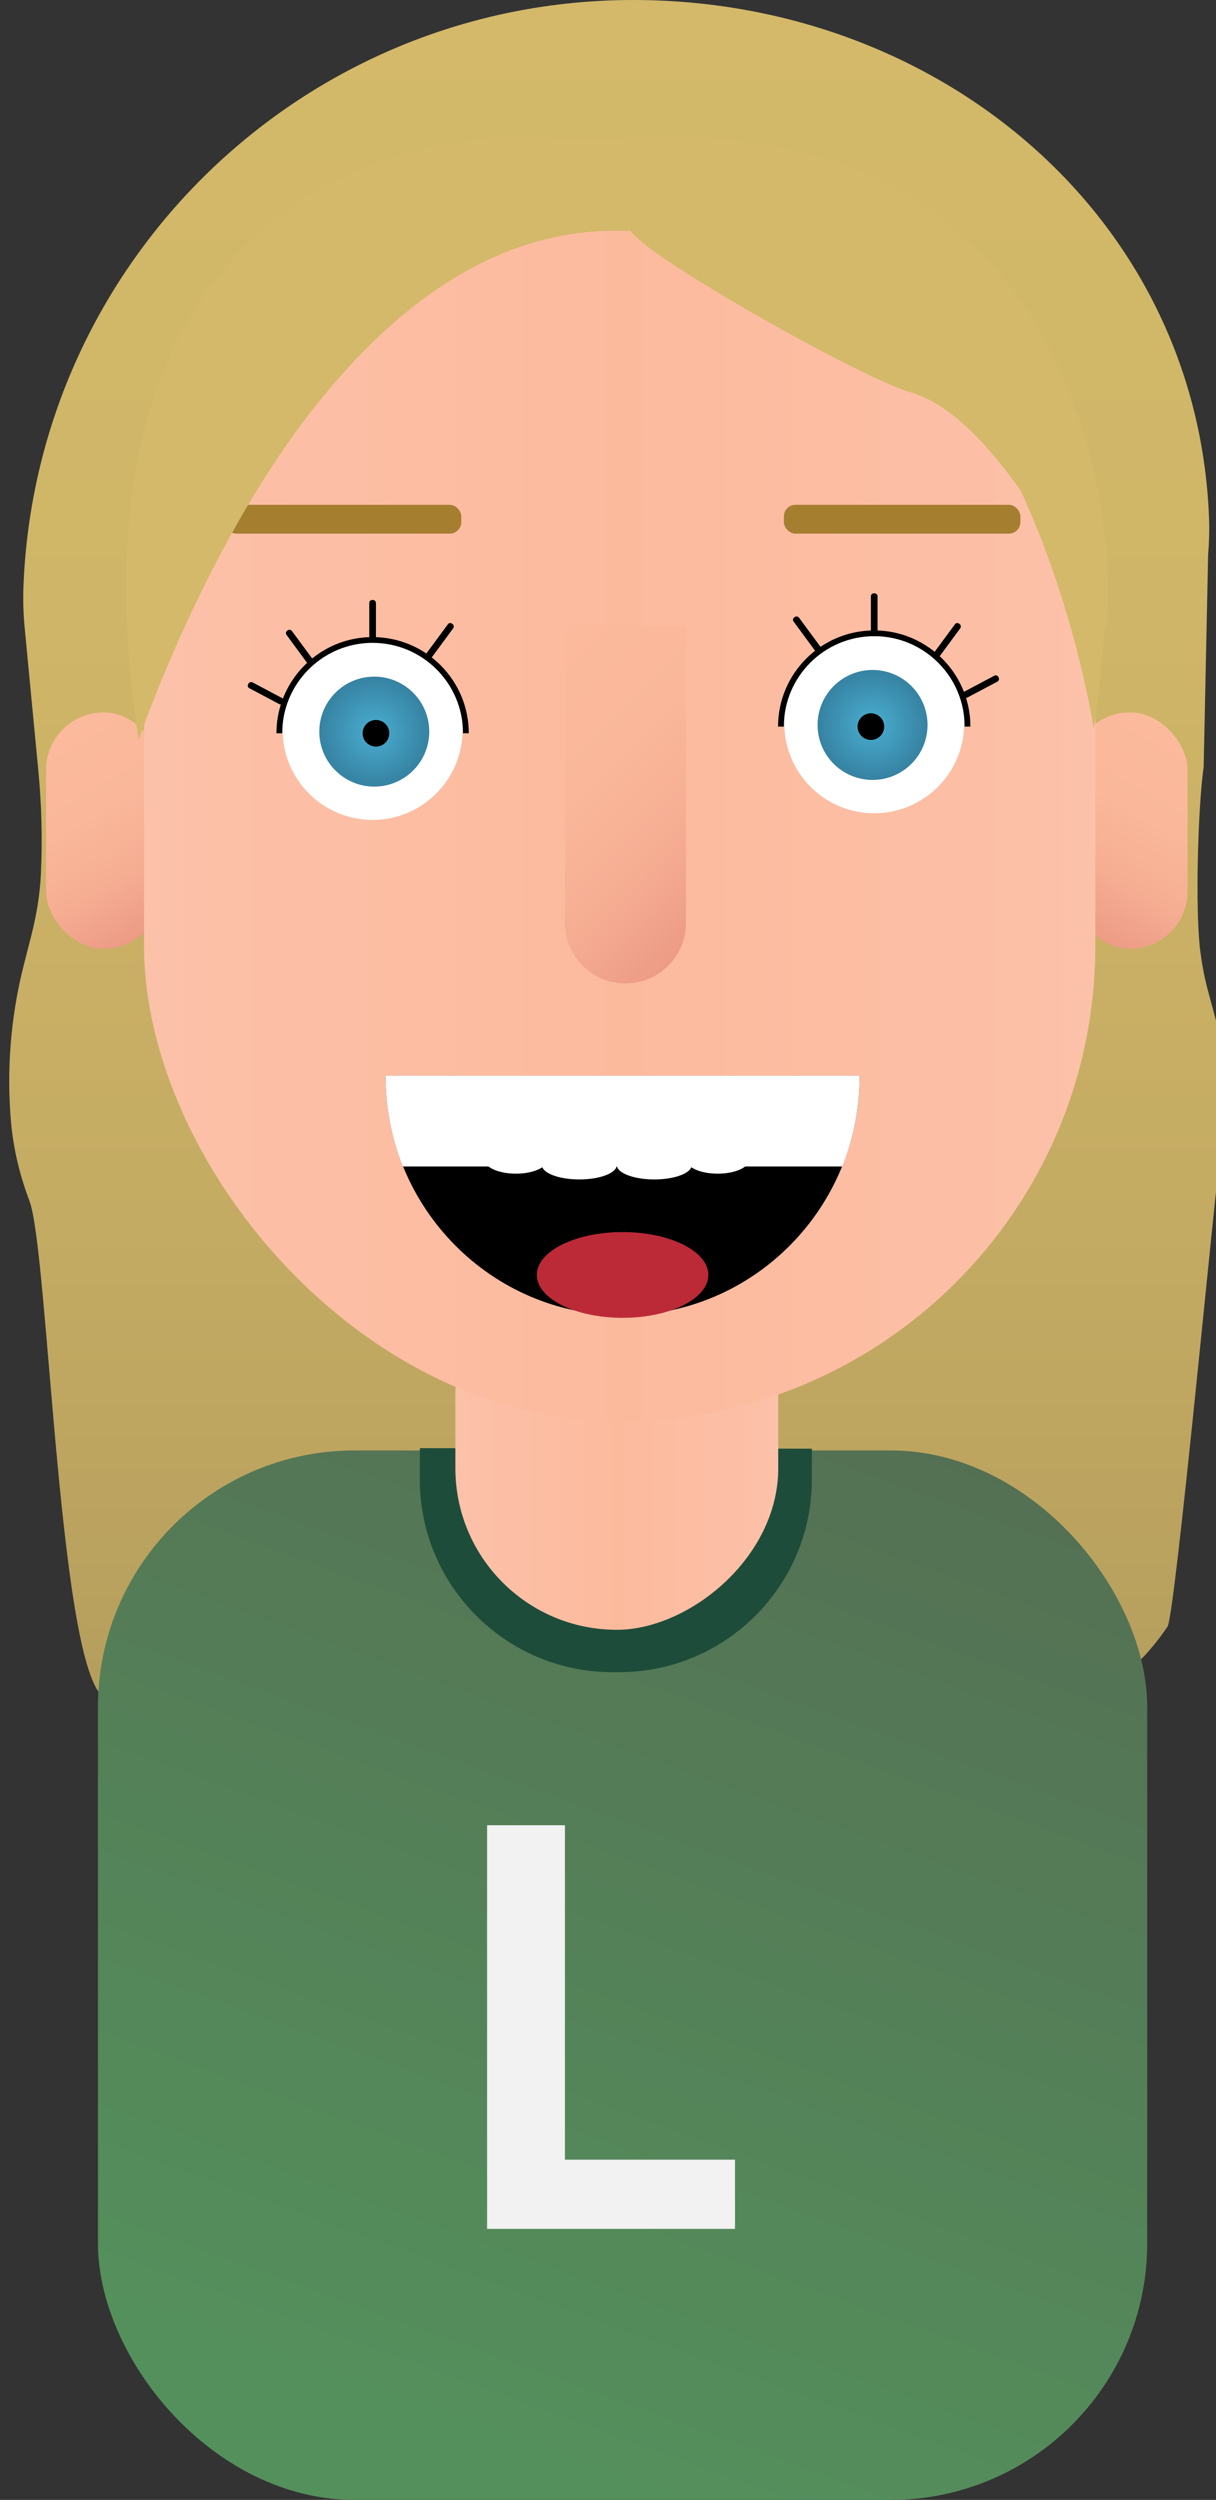 <?xml version="1.0" encoding="UTF-8"?>
<svg id="Yavuz" xmlns="http://www.w3.org/2000/svg" xmlns:xlink="http://www.w3.org/1999/xlink" viewBox="0 0 236.988 487.132">
  <rect x="0" y="0" width="236.988" height="487.132" fill="#333333" stroke="none"/>
  <defs>
    <linearGradient id="Unbenannter_Verlauf_217" data-name="Unbenannter Verlauf 217" x1="120.293" y1="332.633" x2="120.293" y2="0" gradientUnits="userSpaceOnUse">
      <stop offset="0" stop-color="#b59e5d"/>
      <stop offset=".28" stop-color="#c4ab63"/>
      <stop offset=".627" stop-color="#cfb567"/>
      <stop offset="1" stop-color="#d3b969"/>
    </linearGradient>
    <linearGradient id="Unbenannter_Verlauf_116" data-name="Unbenannter Verlauf 116" x1="11613.816" y1="143.27" x2="11635.271" y2="180.431" gradientTransform="translate(11844.756) rotate(-180) scale(1 -1)" gradientUnits="userSpaceOnUse">
      <stop offset="0" stop-color="#fcba9d"/>
      <stop offset=".416" stop-color="#fab79a"/>
      <stop offset=".705" stop-color="#f6ae93"/>
      <stop offset=".954" stop-color="#ee9e87"/>
      <stop offset="1" stop-color="#ed9b85"/>
    </linearGradient>
    <linearGradient id="Unbenannter_Verlauf_116-2" data-name="Unbenannter Verlauf 116" x1="9.484" y1="143.27" x2="30.939" y2="180.431" gradientTransform="matrix(1, 0, 0, 1, 0, 0)" xlink:href="#Unbenannter_Verlauf_116"/>
    <linearGradient id="Unbenannter_Verlauf_333" data-name="Unbenannter Verlauf 333" x1="172.829" y1="242.663" x2="89.029" y2="474.111" gradientUnits="userSpaceOnUse">
      <stop offset="0" stop-color="#546b52"/>
      <stop offset="1" stop-color="#54905c"/>
    </linearGradient>
    <linearGradient id="Unbenannter_Verlauf_211" data-name="Unbenannter Verlauf 211" x1="88.751" y1="278.807" x2="151.672" y2="278.807" gradientTransform="translate(399.018 158.595) rotate(90)" gradientUnits="userSpaceOnUse">
      <stop offset=".005" stop-color="#fcc1a9"/>
      <stop offset=".505" stop-color="#fcba9d"/>
      <stop offset="1" stop-color="#fcc1a9"/>
    </linearGradient>
    <linearGradient id="Unbenannter_Verlauf_211-2" data-name="Unbenannter Verlauf 211" x1="28.076" y1="160.727" x2="213.47" y2="160.727" gradientTransform="matrix(1, 0, 0, 1, 0, 0)" xlink:href="#Unbenannter_Verlauf_211"/>
    <linearGradient id="Unbenannter_Verlauf_116-3" data-name="Unbenannter Verlauf 116" x1="100.403" y1="132.03" x2="143.391" y2="175.018" gradientTransform="matrix(1, 0, 0, 1, 0, 0)" xlink:href="#Unbenannter_Verlauf_116"/>
    <radialGradient id="Unbenannter_Verlauf_204" data-name="Unbenannter Verlauf 204" cx="72.943" cy="142.563" fx="72.943" fy="142.563" r="10.714" gradientUnits="userSpaceOnUse">
      <stop offset="0" stop-color="#4aaed1"/>
      <stop offset="1" stop-color="#3682a2"/>
    </radialGradient>
    <radialGradient id="Unbenannter_Verlauf_204-2" data-name="Unbenannter Verlauf 204" cx="170.054" cy="141.264" fx="170.054" fy="141.264" r="10.714" xlink:href="#Unbenannter_Verlauf_204"/>
  </defs>
  <path d="M64.506,282.626h111.038c7.186,0,13.02,5.834,13.02,13.02h0c0,24.55-19.931,44.481-44.481,44.481h-48.116c-24.55,0-44.481-19.931-44.481-44.481h0c0-7.186,5.834-13.021,13.02-13.021Z" fill="#fff"/>
  <path d="M70.773,282.637h101.124c3.721,0,6.742,3.021,6.742,6.742h0c0,21.084-17.118,38.202-38.202,38.202h-38.202c-21.084,0-38.202-17.118-38.202-38.202h0c0-3.721,3.021-6.742,6.742-6.742Z" fill="#f2ba9c"/>
  <path d="M203.492,331.461l-143.384,.495c-2.157,.007-4.308,.16-6.453,.382-6.594,.682-28.019,.155-32.832-1.288-9.309-2.79-11.313-87.064-15.073-97.008-1.882-4.977-3.152-10.177-3.61-15.479-.882-10.206-.048-20.507,2.486-30.473l1.536-6.038c.98-3.853,1.627-7.789,1.81-11.76,.309-6.692,.144-13.401-.495-20.075l-2.658-27.77c-.262-2.734-.353-5.485-.246-8.23C7.043,50.719,59.301,0,123.404,0h0c59.447,0,109.826,41.997,112.215,100.639,.101,2.491,.038,4.99-.165,7.475l-.87,41.324c-1.124,7.865-1.686,27.971-.655,35.958,.322,2.49,.787,4.944,1.418,7.375,2.06,7.944,4.855,15.094,2.608,30.825-1.157,8.098-8.922,91.175-10.42,93.379-8.307,12.223-17.249,14.948-24.043,14.487Z" fill="url(#Unbenannter_Verlauf_217)"/>
  <rect x="208.976" y="138.817" width="22.472" height="46.067" rx="11.236" ry="11.236" fill="url(#Unbenannter_Verlauf_116)"/>
  <rect x="8.975" y="138.817" width="22.472" height="46.067" rx="11.236" ry="11.236" fill="url(#Unbenannter_Verlauf_116-2)"/>
  <rect x="19.088" y="282.637" width="204.495" height="204.495" rx="50" ry="50" fill="url(#Unbenannter_Verlauf_333)"/>
  <path d="M135.73,265.833h6.07v76.405h-6.07c-20.714,0-37.531-16.817-37.531-37.531v-1.343c0-20.714,16.817-37.531,37.531-37.531Z" transform="translate(-184.197 423.628) rotate(-89.923)" fill="#1e4c3a"/>
  <rect x="81.434" y="247.346" width="77.554" height="62.921" rx="31.461" ry="31.461" transform="translate(-158.595 399.018) rotate(-90)" fill="url(#Unbenannter_Verlauf_211)"/>
  <rect x="28.076" y="44.435" width="185.394" height="232.585" rx="92.697" ry="92.697" fill="url(#Unbenannter_Verlauf_211-2)"/>
  <path d="M121.897,191.626h0c-6.516,0-11.798-5.282-11.798-11.798v-57.233c0-.349,.283-.632,.632-.632h22.332c.349,0,.632,.283,.632,.632v57.233c0,6.516-5.282,11.798-11.798,11.798Z" fill="url(#Unbenannter_Verlauf_116-3)"/>
  <path d="M167.543,209.603c0,25.791-20.688,46.7-46.208,46.7s-46.208-20.908-46.208-46.7"/>
  <path d="M78.523,227.3h85.623c2.183-5.464,3.396-11.435,3.396-17.697H75.127c0,6.262,1.213,12.233,3.396,17.697Z" fill="#fff"/>
  <rect x="152.77" y="98.367" width="46.093" height="5.618" rx="2.247" ry="2.247" fill="#a57e30"/>
  <ellipse cx="121.335" cy="248.438" rx="16.714" ry="8.357" fill="#bc2a38"/>
  <rect x="43.807" y="98.367" width="46.093" height="5.618" rx="2.247" ry="2.247" fill="#a57e30"/>
  <g>
    <g>
      <circle cx="72.618" cy="142.238" r="17.532" fill="#fff"/>
      <circle cx="72.943" cy="142.563" r="10.714" fill="url(#Unbenannter_Verlauf_204)"/>
      <circle cx="73.268" cy="142.888" r="2.597"/>
    </g>
    <g>
      <path d="M90.8,142.888c0-10.041-8.14-18.181-18.181-18.181-5.744,0-10.866,2.664-14.198,6.823-2.493,3.112-3.983,7.061-3.983,11.358" fill="none" stroke="#000" stroke-miterlimit="10" stroke-width="1.124"/>
      <rect x="71.969" y="116.914" width="1.299" height="7.792" rx=".562" ry=".562"/>
      <rect x="57.801" y="122.071" width="1.299" height="8.188" rx=".562" ry=".562" transform="translate(-63.433 59.245) rotate(-36.373)"/>
      <rect x="51.19" y="131.2" width="1.299" height="7.792" rx=".562" ry=".562" transform="translate(-91.805 117.649) rotate(-62.082)"/>
      <rect x="85.073" y="120.772" width="1.299" height="8.188" rx=".562" ry=".562" transform="translate(80.693 276.241) rotate(-143.627)"/>
    </g>
  </g>
  <g>
    <g>
      <circle cx="170.379" cy="140.94" r="17.532" fill="#fff"/>
      <circle cx="170.054" cy="141.264" r="10.714" fill="url(#Unbenannter_Verlauf_204-2)"/>
      <circle cx="169.73" cy="141.589" r="2.597"/>
    </g>
    <g>
      <path d="M152.198,141.589c0-10.041,8.14-18.181,18.181-18.181,5.744,0,10.866,2.664,14.198,6.823,2.493,3.112,3.983,7.061,3.983,11.358" fill="none" stroke="#000" stroke-miterlimit="10" stroke-width="1.124"/>
      <rect x="169.73" y="115.616" width="1.299" height="7.792" rx=".562" ry=".562" transform="translate(340.758 239.024) rotate(180)"/>
      <rect x="183.898" y="120.772" width="1.299" height="8.188" rx=".562" ry=".562" transform="translate(259.087 334.849) rotate(-143.627)"/>
      <rect x="190.508" y="129.901" width="1.299" height="7.792" rx=".562" ry=".562" transform="translate(162.434 365.353) rotate(-117.918)"/>
      <rect x="156.626" y="119.473" width="1.299" height="8.188" rx=".562" ry=".562" transform="translate(-42.639 117.346) rotate(-36.373)"/>
    </g>
  </g>
  <path d="M94.931,355.665h15.169v65.173h33.148v13.483h-48.317v-78.656Z" fill="#f2f2f2"/>
  <ellipse cx="112.908" cy="227.019" rx="7.303" ry="2.809" fill="#fff"/>
  <ellipse cx="127.515" cy="227.019" rx="7.303" ry="2.809" fill="#fff"/>
  <ellipse cx="100.549" cy="225.895" rx="6.18" ry="2.809" fill="#fff"/>
  <ellipse cx="139.874" cy="225.895" rx="6.18" ry="2.809" fill="#fff"/>
  <path d="M131.166,26.639c-7.507-.027-14.963,1.048-22.44,.378-32.483-2.913-97.459,14.361-81.704,117.169,0,0,13.157-39.048,35.721-66.658,20.147-24.652,39.813-32.584,57.303-32.584,.908,0,1.85,.005,2.813,.015,3.607,5.491,45.608,28.978,54.49,31.446,7.748,2.152,15.177,10.198,21.584,19.218,10.815,23.425,14.219,46.317,14.219,46.317,1.071-6.991,1.761-13.568,2.126-19.778,1.755,2.798,7.015-95.195-84.113-95.522Z" fill="#d3b969"/>
</svg>